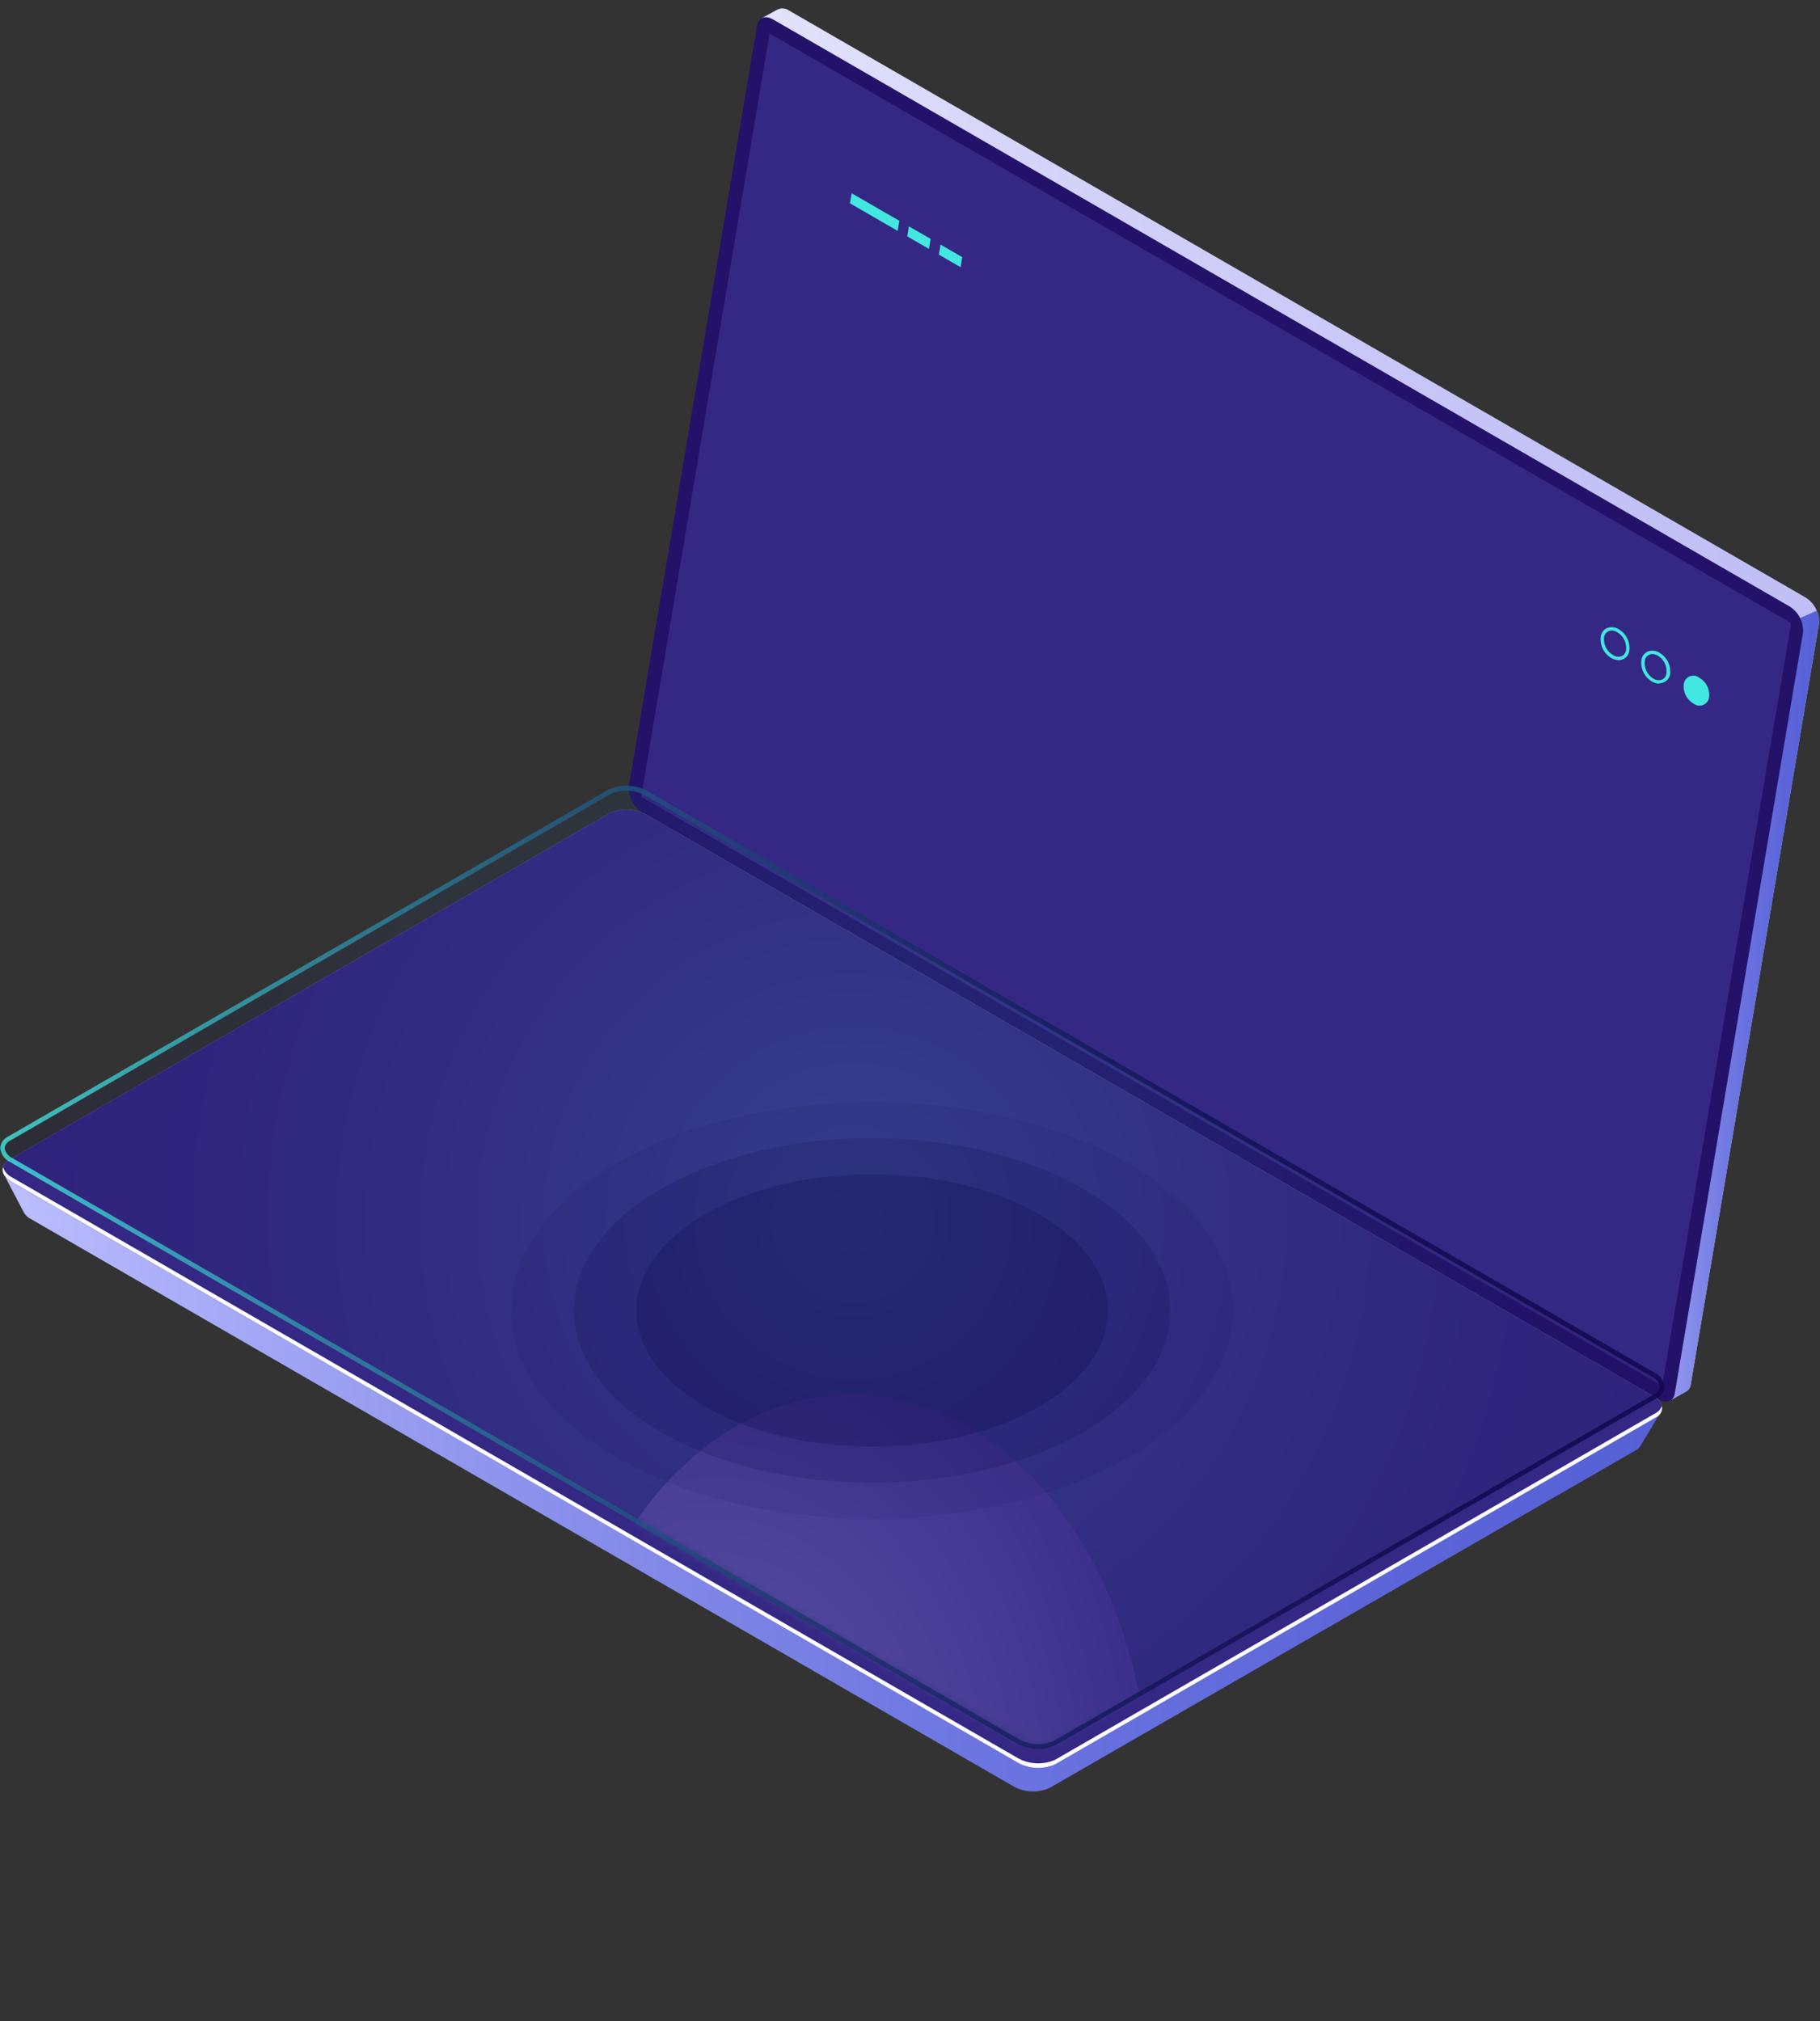<?xml version="1.0" encoding="UTF-8"?> <svg xmlns="http://www.w3.org/2000/svg" width="217" height="241" viewBox="0 0 217 241" fill="none"><rect x="0" y="0" width="217" height="241" fill="#333333" stroke="none"/><path d="M76.88 92.68L92.05 2.68L90.83 2.16L92.66 1.16C92.88 1.041 93.129 0.987 93.378 1.003C93.627 1.019 93.867 1.104 94.07 1.25L215.31 71.25C215.82 71.58 216.234 72.038 216.51 72.579C216.786 73.12 216.913 73.724 216.88 74.33L201.59 165.04C201.572 165.236 201.504 165.424 201.392 165.585C201.28 165.747 201.127 165.876 200.95 165.96L199.16 166.96L198.85 165.28H198.95L78.46 95.76C77.948 95.433 77.532 94.975 77.254 94.434C76.977 93.893 76.847 93.288 76.88 92.68Z" fill="url(#paint0_linear_206_3785)"></path><path d="M214.63 73.681L216.63 72.801C216.861 73.265 216.952 73.786 216.89 74.301L201.6 165.011C201.582 165.207 201.514 165.394 201.402 165.556C201.289 165.717 201.137 165.846 200.96 165.931L199.17 166.931L198.86 165.251H198.96L192.87 161.731L214.63 73.681Z" fill="url(#paint1_linear_206_3785)"></path><path d="M76.55 96.85L197.79 166.85C198.72 167.39 199.52 167.08 199.69 166.11L214.98 75.4C215.013 74.793 214.885 74.188 214.607 73.646C214.329 73.105 213.913 72.647 213.4 72.32L92.17 2.32C91.24 1.78 90.43 2.09 90.27 3.06L74.98 93.77C74.948 94.376 75.076 94.98 75.351 95.521C75.627 96.062 76.04 96.52 76.55 96.85Z" fill="#24126A"></path><g opacity="0.51"><path d="M91.76 4L213.56 74.29L198.18 165.23L76.46 94.99L91.76 4Z" fill="#453C9E"></path></g><path d="M0.35 139.791L6.97 143.251L73.31 104.951C73.995 104.641 74.744 104.495 75.496 104.527C76.248 104.558 76.982 104.765 77.64 105.131L192.05 171.161C193.15 170.541 198.14 168.161 198.14 168.161L195.72 172.161C195.59 172.484 195.348 172.75 195.04 172.911L125.16 213.161C124.474 213.472 123.725 213.617 122.973 213.586C122.221 213.555 121.487 213.347 120.83 212.981L3.75 145.381C3.311 145.172 2.958 144.819 2.75 144.381L0.35 139.791Z" fill="url(#paint2_linear_206_3785)"></path><path d="M1.37 140.88L121.37 210.16C122.045 210.532 122.797 210.742 123.567 210.775C124.338 210.808 125.105 210.663 125.81 210.35L197.42 169C198.55 168.35 198.42 167.2 197.1 166.44L77.1 97.16C76.426 96.784 75.672 96.571 74.901 96.54C74.13 96.509 73.362 96.66 72.66 96.98L1.05 138.32C-0.08 138.98 0.06 140.16 1.37 140.88Z" fill="url(#paint3_linear_206_3785)"></path><path d="M1.37 140.88L121.37 210.16C122.045 210.532 122.797 210.742 123.567 210.775C124.338 210.808 125.105 210.663 125.81 210.35L197.42 169C198.55 168.35 198.42 167.2 197.1 166.44L77.1 97.16C76.426 96.784 75.672 96.571 74.901 96.54C74.13 96.509 73.362 96.66 72.66 96.98L1.05 138.32C-0.08 138.98 0.06 140.16 1.37 140.88Z" fill="#24126A"></path><path opacity="0.51" d="M1.37 140.88L121.37 210.16C122.045 210.532 122.797 210.742 123.567 210.775C124.338 210.808 125.105 210.663 125.81 210.35L197.42 169C198.55 168.35 198.42 167.2 197.1 166.44L77.1 97.16C76.426 96.784 75.672 96.571 74.901 96.54C74.13 96.509 73.362 96.66 72.66 96.98L1.05 138.32C-0.08 138.98 0.06 140.16 1.37 140.88Z" fill="#453C9E"></path><g opacity="0.3"><path style="mix-blend-mode:lighten" opacity="0.5" d="M1.37 138.33L121.37 207.61C122.045 207.982 122.797 208.193 123.567 208.226C124.338 208.259 125.105 208.113 125.81 207.8L197.42 166.45C198.55 165.8 198.42 164.65 197.1 163.89L77.1 94.61C76.426 94.234 75.672 94.022 74.901 93.99C74.13 93.959 73.362 94.11 72.66 94.43L1.05 135.77C-0.08 136.42 0.06 137.57 1.37 138.33Z" fill="url(#paint4_radial_206_3785)"></path><mask id="mask0_206_3785" style="mask-type:luminance" maskUnits="userSpaceOnUse" x="0" y="93" width="199" height="116"><path d="M1.37 138.33L121.37 207.61C122.045 207.982 122.797 208.193 123.567 208.226C124.338 208.259 125.105 208.113 125.81 207.8L197.42 166.45C198.55 165.8 198.42 164.65 197.1 163.89L77.1 94.61C76.426 94.234 75.672 94.022 74.901 93.99C74.13 93.959 73.362 94.11 72.66 94.43L1.05 135.77C-0.08 136.42 0.06 137.57 1.37 138.33Z" fill="white"></path></mask><g mask="url(#mask0_206_3785)"><path d="M66.13 214.5C66.13 187.85 82 166.25 101.58 166.25C121.16 166.25 137.02 187.85 137.02 214.5C137.02 241.15 121.15 249.16 101.58 249.16C82.01 249.16 66.13 241.16 66.13 214.5Z" fill="url(#paint5_radial_206_3785)"></path></g></g><path style="mix-blend-mode:lighten" opacity="0.8" d="M123.88 208.53C122.954 208.535 122.042 208.305 121.23 207.86L1.26 138.58C0.925 138.428 0.635 138.191 0.42 137.893C0.204 137.595 0.07 137.246 0.03 136.88C0.046 136.593 0.139 136.315 0.299 136.076C0.459 135.837 0.68 135.645 0.94 135.52L72.52 94.16C73.265 93.816 74.081 93.652 74.901 93.683C75.722 93.715 76.523 93.94 77.24 94.34L197.24 163.63C197.575 163.779 197.865 164.014 198.081 164.311C198.297 164.607 198.431 164.955 198.47 165.32C198.454 165.608 198.361 165.885 198.2 166.125C198.04 166.364 197.819 166.556 197.56 166.68L125.95 208.02C125.316 208.368 124.602 208.544 123.88 208.53ZM1.51 138.09L121.51 207.37C122.142 207.722 122.846 207.921 123.569 207.952C124.291 207.983 125.01 207.846 125.67 207.55L197.26 166.21C197.432 166.133 197.58 166.012 197.691 165.859C197.801 165.707 197.87 165.528 197.89 165.34C197.85 165.076 197.742 164.827 197.578 164.617C197.413 164.407 197.197 164.242 196.95 164.14L76.95 94.85C76.318 94.499 75.613 94.3 74.891 94.269C74.169 94.237 73.45 94.375 72.79 94.67L1.18 136.01C1.01 136.09 0.864 136.212 0.756 136.364C0.647 136.517 0.58 136.694 0.56 136.88C0.601 137.145 0.709 137.395 0.873 137.607C1.038 137.819 1.253 137.985 1.5 138.09H1.51Z" fill="url(#paint6_linear_206_3785)"></path><path d="M1.37 140.34L121.37 209.62C122.045 209.992 122.797 210.203 123.568 210.236C124.338 210.269 125.105 210.123 125.81 209.81L197.42 168.47C197.759 168.293 198.017 167.992 198.14 167.63C198.195 167.906 198.153 168.193 198.022 168.443C197.891 168.692 197.679 168.889 197.42 169L125.81 210.35C125.105 210.663 124.338 210.809 123.568 210.776C122.797 210.743 122.045 210.532 121.37 210.16L1.37 140.88C0.52 140.39 0.17 139.74 0.37 139.16C0.45 139.413 0.579 139.648 0.751 139.851C0.923 140.053 1.133 140.22 1.37 140.34Z" fill="white"></path><path d="M193 78.71C192.685 78.704 192.378 78.614 192.11 78.45C191.664 78.188 191.308 77.798 191.087 77.331C190.866 76.864 190.79 76.341 190.87 75.83C190.907 75.624 190.994 75.43 191.123 75.264C191.252 75.099 191.419 74.967 191.61 74.88C191.84 74.793 192.088 74.761 192.333 74.787C192.577 74.813 192.813 74.897 193.02 75.03C193.463 75.297 193.817 75.689 194.038 76.158C194.259 76.626 194.336 77.148 194.26 77.66C194.202 77.955 194.044 78.221 193.812 78.412C193.581 78.604 193.29 78.709 192.99 78.71H193ZM192.14 75.18C192.012 75.183 191.887 75.21 191.77 75.26C191.639 75.323 191.525 75.415 191.436 75.53C191.348 75.645 191.287 75.778 191.26 75.92C191.201 76.347 191.269 76.781 191.456 77.169C191.643 77.556 191.94 77.88 192.31 78.1C192.463 78.202 192.637 78.266 192.819 78.288C193.002 78.311 193.186 78.291 193.36 78.23C193.493 78.169 193.609 78.076 193.698 77.959C193.787 77.842 193.846 77.705 193.87 77.56C193.932 77.134 193.866 76.698 193.679 76.309C193.491 75.921 193.192 75.597 192.82 75.38C192.615 75.25 192.381 75.174 192.14 75.16V75.18Z" fill="#42E8E0"></path><path d="M197.85 81.51C197.535 81.503 197.228 81.414 196.96 81.25C196.514 80.988 196.158 80.598 195.937 80.13C195.716 79.663 195.64 79.141 195.72 78.63C195.76 78.424 195.847 78.231 195.976 78.066C196.105 77.901 196.27 77.769 196.46 77.68C196.69 77.594 196.938 77.563 197.182 77.589C197.427 77.615 197.662 77.698 197.87 77.83C198.315 78.095 198.671 78.487 198.894 78.955C199.116 79.423 199.195 79.947 199.12 80.46C199.052 80.746 198.89 81 198.659 81.181C198.428 81.363 198.143 81.461 197.85 81.46V81.51ZM196.99 77.98C196.865 77.98 196.742 78.007 196.63 78.06C196.497 78.119 196.381 78.21 196.292 78.326C196.203 78.441 196.143 78.576 196.12 78.72C196.052 79.141 196.111 79.573 196.289 79.961C196.467 80.349 196.756 80.676 197.12 80.9C197.273 81.001 197.447 81.065 197.629 81.088C197.812 81.111 197.997 81.091 198.17 81.03C198.303 80.968 198.419 80.875 198.508 80.758C198.597 80.641 198.656 80.505 198.68 80.36C198.747 79.938 198.688 79.506 198.51 79.118C198.332 78.73 198.043 78.404 197.68 78.18C197.471 78.054 197.233 77.985 196.99 77.98Z" fill="#42E8E0"></path><path d="M203.77 83.211C203.73 83.405 203.64 83.585 203.51 83.735C203.38 83.885 203.214 83.999 203.027 84.066C202.841 84.133 202.64 84.151 202.444 84.119C202.249 84.087 202.065 84.004 201.91 83.881C201.502 83.64 201.175 83.283 200.972 82.856C200.769 82.428 200.698 81.949 200.77 81.481C200.809 81.287 200.897 81.106 201.026 80.956C201.155 80.806 201.32 80.692 201.506 80.624C201.692 80.557 201.892 80.539 202.087 80.571C202.283 80.604 202.466 80.686 202.62 80.811C203.03 81.05 203.359 81.406 203.564 81.834C203.769 82.262 203.84 82.742 203.77 83.211Z" fill="#42E8E0"></path><path d="M110.76 29.68L108.17 28.18L108.37 26.99L110.96 28.48L110.76 29.68Z" fill="#42E8E0"></path><path d="M114.53 31.86L111.94 30.36L112.14 29.16L114.73 30.66L114.53 31.86Z" fill="#42E8E0"></path><path d="M107.03 27.53L101.34 24.24L101.54 23.04L107.23 26.33L107.03 27.53Z" fill="#42E8E0"></path><g opacity="0.5"><path opacity="0.2" d="M103.99 181.08C127.755 181.08 147.02 169.959 147.02 156.24C147.02 142.522 127.755 131.4 103.99 131.4C80.225 131.4 60.96 142.522 60.96 156.24C60.96 169.959 80.225 181.08 103.99 181.08Z" fill="#0F054C"></path><path opacity="0.4" d="M103.99 176.77C123.624 176.77 139.54 167.578 139.54 156.24C139.54 144.902 123.624 135.71 103.99 135.71C84.356 135.71 68.44 144.902 68.44 156.24C68.44 167.578 84.356 176.77 103.99 176.77Z" fill="#0F054C"></path><path opacity="0.6" d="M103.99 172.48C119.52 172.48 132.11 165.209 132.11 156.24C132.11 147.271 119.52 140 103.99 140C88.46 140 75.87 147.271 75.87 156.24C75.87 165.209 88.46 172.48 103.99 172.48Z" fill="#080344"></path></g><defs><linearGradient id="paint0_linear_206_3785" x1="216.91" y1="83.97" x2="76.86" y2="83.97" gradientUnits="userSpaceOnUse"><stop stop-color="#C0BFF6"></stop><stop offset="0.29" stop-color="#C5C4F7"></stop><stop offset="0.64" stop-color="#D3D2F9"></stop><stop offset="1" stop-color="#E9E9FD"></stop></linearGradient><linearGradient id="paint1_linear_206_3785" x1="216.91" y1="119.881" x2="192.86" y2="119.881" gradientUnits="userSpaceOnUse"><stop stop-color="#5761D7"></stop><stop offset="0.18" stop-color="#5C66D9"></stop><stop offset="0.39" stop-color="#6A73DF"></stop><stop offset="0.61" stop-color="#8289E8"></stop><stop offset="0.85" stop-color="#A3A7F5"></stop><stop offset="1" stop-color="#BCBEFF"></stop></linearGradient><linearGradient id="paint2_linear_206_3785" x1="198.14" y1="159.071" x2="0.35" y2="159.071" gradientUnits="userSpaceOnUse"><stop stop-color="#5761D7"></stop><stop offset="0.18" stop-color="#5C66D9"></stop><stop offset="0.39" stop-color="#6A73DF"></stop><stop offset="0.61" stop-color="#8289E8"></stop><stop offset="0.85" stop-color="#A3A7F5"></stop><stop offset="1" stop-color="#BCBEFF"></stop></linearGradient><linearGradient id="paint3_linear_206_3785" x1="131.68" y1="153.66" x2="-66.21" y2="153.66" gradientUnits="userSpaceOnUse"><stop stop-color="#C0BFF6"></stop><stop offset="0.29" stop-color="#C5C4F7"></stop><stop offset="0.64" stop-color="#D3D2F9"></stop><stop offset="1" stop-color="#E9E9FD"></stop></linearGradient><radialGradient id="paint4_radial_206_3785" cx="0" cy="0" r="1" gradientUnits="userSpaceOnUse" gradientTransform="translate(101.71 145.67) scale(125.28 125.28)"><stop stop-color="#42E8E0"></stop><stop offset="0.11" stop-color="#37B6BF"></stop><stop offset="0.22" stop-color="#2C87A1"></stop><stop offset="0.34" stop-color="#235F87"></stop><stop offset="0.46" stop-color="#1C3F72"></stop><stop offset="0.58" stop-color="#162561"></stop><stop offset="0.71" stop-color="#121355"></stop><stop offset="0.85" stop-color="#10084E"></stop><stop offset="1" stop-color="#0F054C"></stop></radialGradient><radialGradient id="paint5_radial_206_3785" cx="0" cy="0" r="1" gradientUnits="userSpaceOnUse" gradientTransform="translate(85.343 217.387) rotate(180) scale(61.066 82.987)"><stop stop-color="#C0BFF6"></stop><stop offset="1" stop-color="#393091"></stop></radialGradient><linearGradient id="paint6_linear_206_3785" x1="-0" y1="151.11" x2="198.47" y2="151.11" gradientUnits="userSpaceOnUse"><stop stop-color="#42E8E0"></stop><stop offset="0.11" stop-color="#37B6BF"></stop><stop offset="0.22" stop-color="#2C87A1"></stop><stop offset="0.34" stop-color="#235F87"></stop><stop offset="0.46" stop-color="#1C3F72"></stop><stop offset="0.58" stop-color="#162561"></stop><stop offset="0.71" stop-color="#121355"></stop><stop offset="0.85" stop-color="#10084E"></stop><stop offset="1" stop-color="#0F054C"></stop></linearGradient></defs></svg> 